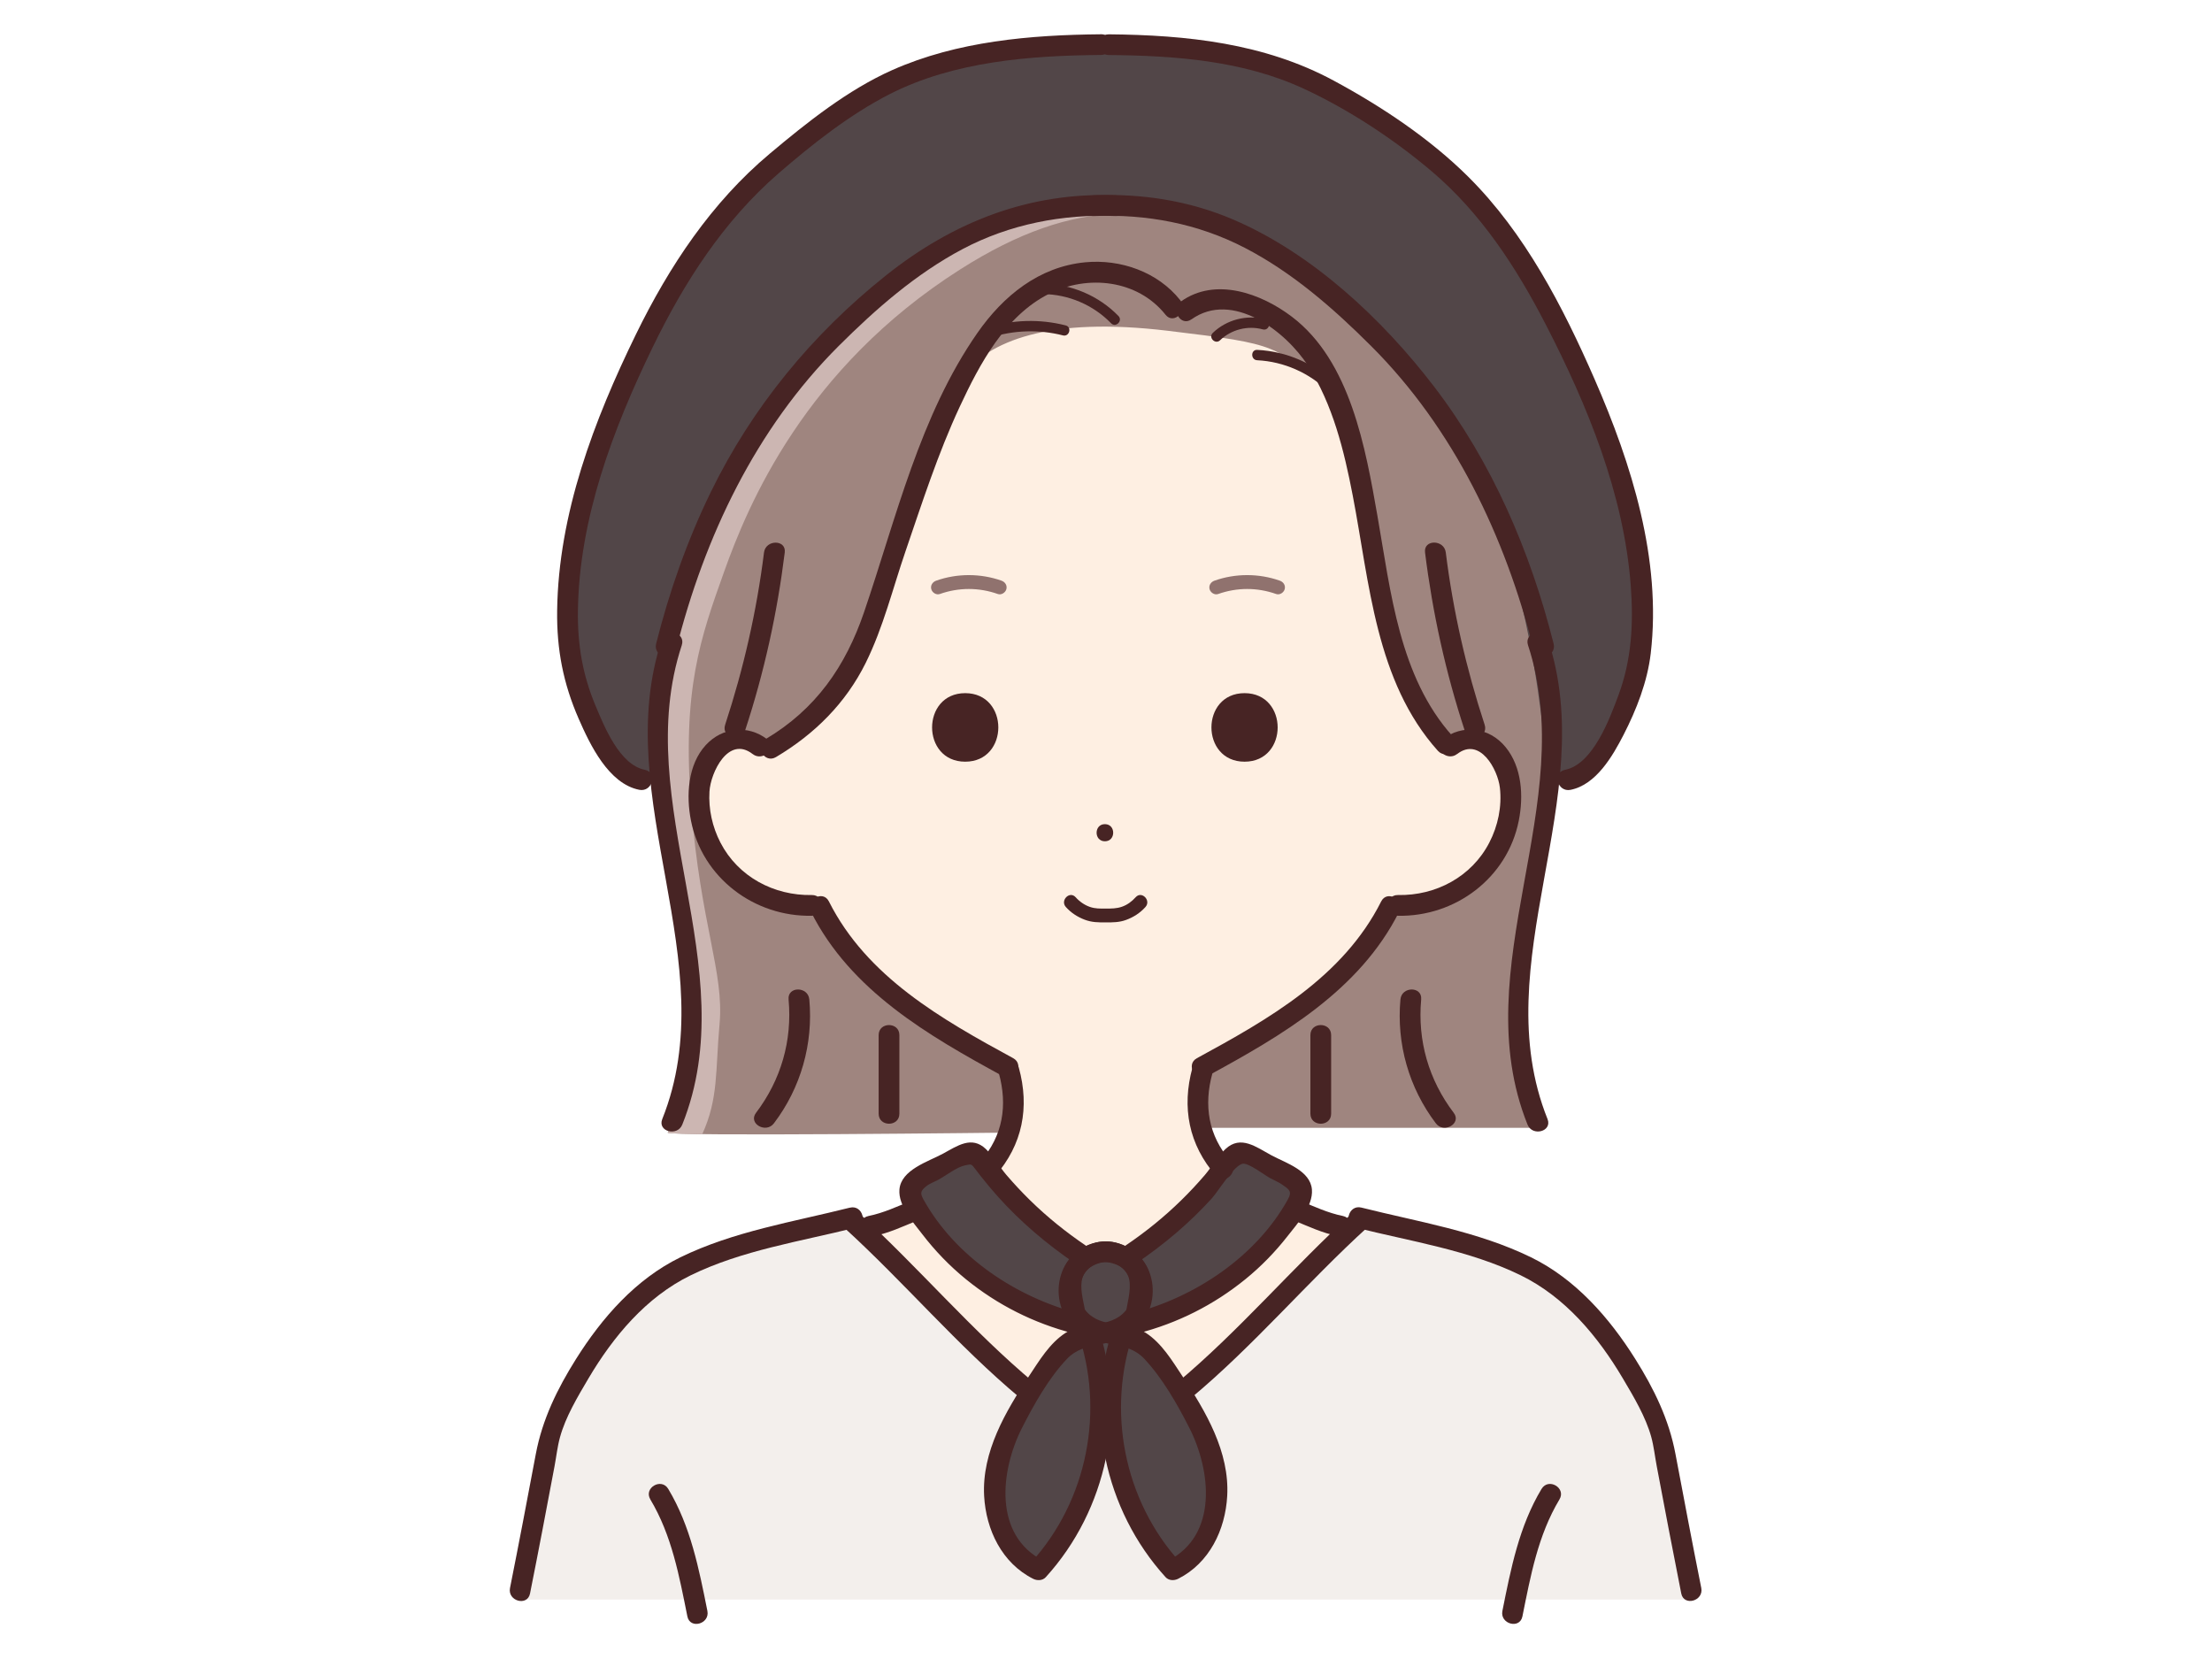 <?xml version="1.0" encoding="UTF-8"?><svg id="a" xmlns="http://www.w3.org/2000/svg" viewBox="0 0 640 480"><defs><style>.b{fill:#ccb6b2;}.b,.c,.d,.e,.f,.g,.h{stroke-width:0px;}.c{fill:#472424;}.d{fill:#f3efec;}.e{fill:#90726e;}.f{fill:#feefe2;}.g{fill:#9f857f;}.h{fill:#524648;}</style></defs><path class="f" d="M223.2,217.16s-8.19-9.55-16.38,1.36c-8.19,10.92-10.92,27.29,2.73,34.12,13.65,6.82,17.74,10.92,27.29,10.92,0,0,16.38,31.39,53.22,43.67,0,0,21.83,30.02-38.21,49.13l68.23,68.23,72.32-69.59s-34.12-2.73-39.57-17.74c-5.46-15.01-5.46-28.66-5.46-28.66,0,0,47.76-25.93,55.95-46.4,0,0,30.02,1.36,32.75-28.66,2.73-30.02-17.74-17.74-17.74-17.74,0,0-19.1-20.47-19.1-38.21s-11.2-59.54-13.65-66.87c-2.73-8.19-35.48-19.1-49.13-20.47s-42.3,4.09-50.49,9.55c0,0-15.01,17.74-23.2,51.85s-25.93,58.68-39.57,65.5Z"/><path class="d" d="M246.4,353.62s-35.48,2.73-51.85,15.01-38.21,42.3-43.67,94.16h338.42s4.09-61.41-36.84-90.06c-40.94-28.66-58.68-17.74-58.68-17.74l-73.69,65.5-73.69-66.87Z"/><path class="h" d="M263.46,343.38l17.74-9.55,30.02,30.02h16.38l30.02-28.66,19.1,8.19s-4.09,19.1-19.1,25.93c-15.01,6.82-30.02,15.01-30.02,15.01,0,0,15.01,13.65,19.1,24.56,4.09,10.92,13.65,31.39-6.82,43.67,0,0-16.38-15.01-19.1-34.12,0,0-10.92,31.39-19.1,35.48,0,0-16.38-2.73-13.65-19.1,2.73-16.38,8.19-35.48,23.2-49.13,0,0-39.57-16.38-47.76-42.3Z"/><path class="g" d="M193.18,327.69c-.66,1.19,99.62,0,99.62,0l-1.36-20.47s-40.94-13.65-53.22-43.67c0,0-23.2,1.36-30.02-15.01-6.82-16.38-13.65-39.57,12.28-31.39,0,0,17.74-8.19,25.93-24.56,8.19-16.38,23.2-72.32,31.39-83.24,8.19-10.92,25.93-17.74,60.04-13.65,33.22,3.99,30.02,4.09,47.76,17.74,0,0,8.19,19.1,13.65,54.58,5.46,35.48,20.47,47.76,20.47,47.76,0,0,19.1-6.82,16.38,17.74-2.73,24.56-16.38,27.29-34.12,28.66,0,0-6.82,23.2-54.58,46.4,0,0-4.09,12.28,0,17.74h98.25s-8.19-15.01-5.46-42.3,13.65-64.14,8.19-91.43-27.29-87.33-66.87-110.53-66.87-36.84-111.9-8.19-61.41,68.23-68.23,87.33c-6.82,19.1-12.28,34.12-9.55,68.23,2.73,34.12,9.55,47.76,8.19,62.77-1.36,15.01,0,23.2-6.82,35.48Z"/><path class="b" d="M208.19,296.3c1.36-15.01-5.46-28.66-8.19-62.77s2.73-49.13,9.55-68.23c6.82-19.1,23.2-58.68,68.23-87.33,34.12-21.71,58.06-19.13,84.87-6.52-30.29-15.94-55.51-21.47-93.06,2.42-45.03,28.66-61.41,68.23-68.23,87.33-6.82,19.1-12.28,34.12-9.55,68.23,2.73,34.12,9.55,47.76,8.19,62.77-1.36,15.01,0,23.2-6.82,35.48-.13.24,3.74.38,10.01.46,4.73-10.38,3.77-18.36,5-31.84Z"/><path class="c" d="M222.01,213.93c-5.56-4.31-13.02-3.57-17.82,1.66-5.23,5.7-5.7,14.65-4.27,21.86,3.29,16.55,18.32,27.84,34.96,27.51,3.86-.08,3.87-6.08,0-6-10.96.21-21.31-5.28-26.43-15.16-2.34-4.52-3.49-9.69-3.18-14.78.33-5.49,5.46-16.3,12.5-10.85,3.02,2.34,7.29-1.88,4.24-4.24h0Z"/><path class="c" d="M421.59,218.17c6.58-5.1,11.76,4.44,12.37,9.72.63,5.44-.55,11.07-3.06,15.91-5.11,9.88-15.47,15.38-26.43,15.16-3.86-.08-3.86,5.92,0,6,16.64.33,31.67-10.96,34.96-27.51,1.41-7.11.94-15.45-3.8-21.27s-12.5-6.74-18.29-2.26c-3.05,2.36,1.23,6.58,4.24,4.24h0Z"/><path class="c" d="M234.64,263.83c11.45,22.77,33.9,35.78,55.47,47.51,3.39,1.85,6.43-3.33,3.03-5.18-20.7-11.26-42.33-23.5-53.32-45.36-1.74-3.45-6.91-.42-5.18,3.03h0Z"/><path class="c" d="M263.62,347.43c-4.08,1.67-8,3.52-12.35,4.4-3.78.77-2.18,6.55,1.6,5.79,4.35-.88,8.27-2.73,12.35-4.4,3.53-1.44,1.98-7.25-1.6-5.79h0Z"/><path class="c" d="M289,310.51c2.57,9.33,1.17,18.1-5.28,25.46-2.54,2.89,1.69,7.15,4.24,4.24,7.89-9,9.99-19.81,6.82-31.3-1.02-3.72-6.81-2.14-5.79,1.6h0Z"/><path class="c" d="M399.62,260.81c-10.99,21.86-32.62,34.1-53.32,45.36-3.39,1.85-.37,7.03,3.03,5.18,21.58-11.74,44.02-24.75,55.47-47.51,1.73-3.44-3.44-6.48-5.18-3.03h0Z"/><path class="c" d="M245.9,349.41c-16.51,4.15-33.66,6.85-49.09,14.39-12.85,6.28-22.63,17.44-30.14,29.39-5.43,8.64-9.76,17.49-11.64,27.49-2.44,12.94-4.89,25.88-7.47,38.79-.75,3.77,5.03,5.38,5.79,1.6,2.45-12.26,4.78-24.53,7.09-36.82.52-2.76.83-5.69,1.58-8.4,1.62-5.88,5.11-11.73,8.2-16.96,7.19-12.17,16.71-23.6,29.61-29.9,14.91-7.28,31.7-9.78,47.66-13.78,3.74-.94,2.16-6.73-1.6-5.79h0Z"/><path class="c" d="M244.09,355.06c17.55,15.97,32.86,34.22,51.11,49.45,2.95,2.46,7.21-1.77,4.24-4.24-18.25-15.22-33.57-33.48-51.11-49.45-2.85-2.59-7.11,1.64-4.24,4.24h0Z"/><path class="c" d="M314.18,360.4c-5.78-3.91-11.2-8.27-16.18-13.16-2.38-2.33-4.65-4.77-6.82-7.3-2.03-2.38-3.69-5.33-5.94-7.49-4.12-3.95-8.29-.88-12.48,1.38s-12.1,4.62-12.53,10.37c-.35,4.62,3.93,9.4,6.55,12.81,3.72,4.85,7.95,9.25,12.69,13.11,9.13,7.43,19.68,12.74,31.08,15.66,1.9.49,3.77-.92,3.8-2.89.07-5.95-5.02-14.37,3.23-17.28s12.91,8.03,7.99,13.74c-4.41,5.12-11.87,2.8-17.28,6.3-4.61,2.98-7.61,8.05-10.58,12.52-6.79,10.23-13.66,21.92-12.97,34.66.54,9.81,5.16,19.43,14.19,23.97,1.15.58,2.71.55,3.64-.47,17.73-19.5,23.7-47.93,14.93-72.85-1.27-3.62-7.07-2.06-5.79,1.6,8.05,22.88,2.97,49.02-13.39,67.01l3.64-.47c-14.66-7.38-12.51-26.19-6.26-38.49,3.46-6.79,7.74-14.44,13.03-19.98s13.1-3.01,18.98-7.64c9.36-7.37,7.22-23.12-5.02-26.02-5.15-1.22-10.7,1.26-13.71,5.49-4.42,6.21-.56,11.23-.64,17.91l3.8-2.89c-18.04-4.61-35.74-16.36-44.94-32.93-1.01-1.81-.91-2.49.83-3.88.96-.77,2.37-1.27,3.45-1.85,2.2-1.18,5.31-3.67,7.76-4.17,1.93-.39,1.73-.5,3.06,1.23.49.64.98,1.29,1.49,1.93,1.54,1.96,3.15,3.88,4.81,5.75,6.66,7.45,14.29,13.92,22.56,19.52,3.21,2.17,6.21-3.03,3.03-5.18h0Z"/><path class="c" d="M374.58,353.21c4.08,1.67,8,3.52,12.35,4.4,3.77.77,5.38-5.02,1.6-5.79-4.35-.88-8.27-2.73-12.35-4.4-3.57-1.46-5.13,4.34-1.6,5.79h0Z"/><path class="c" d="M345.01,308.92c-3.16,11.49-1.07,22.3,6.82,31.3,2.55,2.91,6.78-1.35,4.24-4.24-6.46-7.37-7.85-16.14-5.28-25.46,1.03-3.73-4.76-5.32-5.79-1.6h0Z"/><path class="c" d="M392.3,355.19c15.96,4.01,32.74,6.5,47.66,13.78,12.9,6.3,22.42,17.73,29.61,29.9,3.07,5.19,6.58,11.04,8.19,16.89.75,2.74,1.06,5.68,1.59,8.47,2.32,12.28,4.65,24.56,7.09,36.82.75,3.78,6.54,2.18,5.79-1.6-2.58-12.91-5.03-25.85-7.47-38.79-1.88-10-6.21-18.85-11.64-27.49-7.5-11.94-17.29-23.11-30.14-29.39-15.43-7.54-32.58-10.24-49.09-14.39-3.75-.94-5.34,4.84-1.6,5.79h0Z"/><path class="c" d="M391.46,350.81c-17.55,15.97-32.86,34.22-51.11,49.45-2.97,2.48,1.3,6.7,4.24,4.24,18.25-15.22,33.57-33.48,51.11-49.45,2.86-2.6-1.39-6.84-4.24-4.24h0Z"/><path class="c" d="M328.65,365.58c8.04-5.43,15.49-11.7,22.01-18.9,1.81-2,6.57-9.88,9.05-9.99,1.78-.08,6.25,3.36,7.76,4.17,1.12.6,2.4,1.13,3.45,1.85,2.01,1.39,3.04,1.91,1.69,4.35-9.2,16.56-26.9,28.32-44.94,32.93l3.8,2.89c-.08-6.64,3.76-11.72-.64-17.91-3.02-4.24-8.56-6.71-13.71-5.49-12.24,2.89-14.38,18.64-5.02,26.02,5.87,4.62,13.71,2.03,18.98,7.64s9.58,13.19,13.03,19.98c6.25,12.3,8.42,31.1-6.26,38.49l3.64.47c-16.36-17.99-21.44-44.13-13.39-67.01,1.28-3.65-4.51-5.22-5.79-1.6-8.77,24.92-2.8,53.34,14.93,72.85.93,1.03,2.48,1.05,3.64.47,9.03-4.55,13.65-14.16,14.19-23.97.7-12.75-6.18-24.42-12.97-34.66-2.96-4.47-5.97-9.53-10.58-12.52-5.41-3.51-12.89-1.15-17.28-6.3-4.65-5.46-.62-16,7.37-13.91,8.97,2.35,3.78,11.41,3.85,17.45.02,1.97,1.9,3.38,3.8,2.89,11.4-2.91,21.95-8.23,31.08-15.66,4.54-3.69,8.63-7.9,12.23-12.51,2.76-3.54,7.38-8.58,7.01-13.41-.42-5.52-7.61-7.72-11.67-9.9-4.44-2.39-8.91-5.97-13.35-1.84-2.26,2.1-3.93,5.14-5.94,7.49-2.16,2.53-4.44,4.97-6.82,7.3-4.98,4.89-10.4,9.25-16.18,13.16-3.18,2.15-.18,7.35,3.03,5.18h0Z"/><path class="c" d="M188.15,433.81c6.23,10.4,8.37,22.16,10.73,33.88.76,3.78,6.55,2.18,5.79-1.6-2.46-12.25-4.83-24.46-11.33-35.31-1.98-3.31-7.17-.29-5.18,3.03h0Z"/><path class="c" d="M446.02,430.78c-6.51,10.85-8.87,23.07-11.33,35.31-.76,3.77,5.02,5.38,5.79,1.6,2.36-11.72,4.49-23.48,10.73-33.88,1.99-3.32-3.2-6.34-5.18-3.03h0Z"/><path class="c" d="M279.26,200.55c-12.76,0-12.78,19.83,0,19.83s12.78-19.83,0-19.83Z"/><path class="c" d="M360.09,200.55c12.76,0,12.78,19.83,0,19.83s-12.78-19.83,0-19.83Z"/><path class="c" d="M319.68,238.45c-3.19,0-3.2,4.96,0,4.96s3.2-4.96,0-4.96Z"/><path class="e" d="M289.78,168.01c-6.07-2.15-12.86-2.15-18.93,0-1.02.36-1.7,1.36-1.4,2.46.27.99,1.44,1.76,2.46,1.4,5.47-1.94,11.33-1.94,16.8,0,1.02.36,2.19-.41,2.46-1.4.3-1.11-.38-2.1-1.4-2.46h0Z"/><path class="e" d="M352.44,171.87c5.47-1.94,11.33-1.94,16.8,0,1.02.36,2.19-.41,2.46-1.4.3-1.11-.38-2.1-1.4-2.46-6.07-2.15-12.86-2.15-18.93,0-1.02.36-1.7,1.36-1.4,2.46.27.99,1.44,1.76,2.46,1.4h0Z"/><path class="c" d="M328.59,259.59c-1.09,1.22-2.43,2.22-3.99,2.76s-3.04.53-4.7.53-3,.05-4.55-.48-3.01-1.54-4.14-2.81c-1.72-1.92-4.54.91-2.83,2.83,1.49,1.67,3.37,2.89,5.46,3.68s3.96.78,6.06.78,3.96,0,5.91-.72c2.15-.78,4.08-2.03,5.61-3.74,1.71-1.92-1.11-4.75-2.83-2.83h0Z"/><path class="h" d="M469.51,146.88c-9.55-50.49-47.76-102.35-80.51-118.72-24.45-12.23-53.82-14.55-66.87-14.95v-.06s-1.24-.04-3.41-.01c-2.17-.02-3.41.01-3.41.01v.06c-13.05.4-42.41,2.73-66.87,14.95-32.75,16.38-70.96,68.23-80.51,118.72-9.97,52.72,4.09,79.15,21.83,77.78,0,0,4.09-73.69,31.39-105.07,26.28-30.22,52.57-57.9,95.91-58.69.55,0,1.11-.02,1.66-.02.55,0,1.11,0,1.66.02,43.34.79,69.63,28.47,95.91,58.69,27.29,31.39,31.39,105.07,31.39,105.07,17.74,1.36,31.81-25.06,21.83-77.78Z"/><path class="c" d="M318.53,9.92c-20.35.18-41.57,1.99-60.39,10.36-12.85,5.72-24.71,15.19-35.41,24.17-16.91,14.19-29.09,32.56-38.72,52.26-12.15,24.87-22.44,51.94-22.81,79.96-.15,11.23,1.76,21.09,6.26,31.36,3.23,7.38,8.61,18.74,17.52,20.49,3.77.74,5.39-5.04,1.6-5.79-7.31-1.43-11.75-12.52-14.27-18.54-3.78-9.01-5.24-17.75-5.1-27.53.37-26.61,10.09-52.39,21.56-76.05,9.17-18.92,20.55-36.65,36.54-50.5,9.69-8.39,20.63-17.03,32.11-22.88,18.61-9.48,40.61-11.15,61.13-11.33,3.86-.03,3.87-6.03,0-6h0Z"/><path class="c" d="M341.47,86.84c-6.49-8.16-17.24-11.93-27.49-10.95-13.37,1.29-23.7,9.71-31.16,20.4-16.64,23.84-23.54,53.61-32.8,80.77-5.38,15.78-14,28.18-28.54,36.81-3.32,1.97-.3,7.16,3.03,5.18,11.16-6.63,20.21-15.61,25.99-27.3,5.07-10.26,7.79-21.46,11.49-32.24,4.82-14.07,9.39-28.3,15.68-41.81,5.76-12.37,13.12-26.27,25.81-32.67,11.23-5.66,25.66-4.12,33.75,6.04,2.4,3.02,6.62-1.25,4.24-4.24h0Z"/><path class="c" d="M195.63,187.84c8.19-32.52,23.05-63.8,46.99-87.7,10.76-10.74,22.43-20.96,35.94-28.1s28.82-10.16,44.33-9.53c3.86.16,3.85-5.84,0-6-25.03-1.02-47.12,7.7-66.53,23.16-21.36,17.01-38.73,38.15-50.71,62.71-6.83,14.01-12,28.76-15.81,43.87-.94,3.75,4.84,5.34,5.79,1.6h0Z"/><path class="c" d="M221.05,159.85c-2.11,16.96-5.92,33.63-11.25,49.87-1.21,3.68,4.58,5.25,5.79,1.6,5.51-16.77,9.29-33.95,11.46-51.46.48-3.82-5.53-3.79-6,0h0Z"/><path class="c" d="M191.47,185.08c-15.12,45.87,18.27,93.47.14,138.71-1.44,3.58,4.36,5.14,5.79,1.6,18.24-45.5-15.21-92.96-.14-138.71,1.21-3.68-4.58-5.25-5.79-1.6h0Z"/><path class="c" d="M228.16,289.16c1.09,11.94-2.19,23.28-9.43,32.83-2.33,3.08,2.87,6.07,5.18,3.03,7.8-10.28,11.42-23.01,10.25-35.86-.35-3.81-6.35-3.85-6,0h0Z"/><path class="c" d="M254.22,299.48v22.75c0,3.86,6,3.87,6,0v-22.75c0-3.86-6-3.87-6,0h0Z"/><path class="c" d="M344.74,92.39c11.83-8.4,27.31,3.44,33.7,13.43,7.2,11.26,10.44,24.54,12.94,37.51,4.89,25.31,6.59,53.78,24.64,73.9,2.58,2.88,6.82-1.38,4.24-4.24-15.43-17.19-17.89-41.89-21.72-63.7-3.44-19.59-7.8-44.8-24.77-57.66-8.87-6.73-22.07-11.53-32.07-4.42-3.12,2.22-.13,7.42,3.03,5.18h0Z"/><path class="c" d="M320.82,15.92c19.16.17,38.89,1.6,56.5,9.79,13.04,6.06,25.96,14.57,36.92,23.86,14.26,12.1,24.47,27.79,32.98,44.29,12.09,23.43,22.65,49.17,24.62,75.72.8,10.88.25,21.25-3.55,31.5-2.5,6.73-7.36,20.07-15.51,21.66-3.79.74-2.18,6.53,1.6,5.79,7.41-1.45,12.2-9.77,15.35-15.89,3.75-7.29,6.92-15.41,7.88-23.6,3.17-27.16-5.52-54.76-16.25-79.34-9.16-20.97-20.13-42.22-36.52-58.53-11.18-11.12-25.09-20.36-38.93-27.83-20.1-10.85-42.56-13.21-65.08-13.41-3.86-.03-3.87,5.97,0,6h0Z"/><path class="c" d="M316.46,62.51c15.26-.62,30.09,2.14,43.71,9.2,13.78,7.14,25.64,17.52,36.56,28.43,23.93,23.9,38.8,55.19,46.99,87.7.94,3.74,6.73,2.16,5.79-1.6-6.72-26.69-17.81-52.49-34.61-74.42-14.96-19.53-35.17-38.46-58.02-48.27-12.81-5.5-26.53-7.61-40.42-7.04-3.85.16-3.87,6.16,0,6h0Z"/><path class="c" d="M412.31,159.85c2.18,17.51,5.96,34.69,11.46,51.46,1.2,3.65,6.99,2.09,5.79-1.6-5.33-16.24-9.14-32.91-11.25-49.87-.47-3.78-6.48-3.83-6,0h0Z"/><path class="c" d="M442.1,186.67c15.08,45.75-18.37,93.2-.14,138.71,1.42,3.54,7.22,1.99,5.79-1.6-18.13-45.23,15.26-92.83.14-138.71-1.2-3.65-7-2.09-5.79,1.6h0Z"/><path class="c" d="M405.19,289.16c-1.17,12.85,2.45,25.58,10.25,35.86,2.3,3.04,7.52.05,5.18-3.03-7.25-9.55-10.52-20.89-9.43-32.83.35-3.84-5.65-3.82-6,0h0Z"/><path class="c" d="M379.14,299.48v22.75c0,3.86,6,3.87,6,0v-22.75c0-3.86-6-3.87-6,0h0Z"/><path class="c" d="M323.6,91.42c-5.72-5.88-13.71-9.27-21.91-9.33-1.93-.01-1.93,2.99,0,3,7.43.05,14.61,3.12,19.79,8.45,1.35,1.39,3.47-.74,2.12-2.12h0Z"/><path class="c" d="M308.33,94.15c-7.47-1.91-15.38-1.7-22.72.67-1.83.59-1.05,3.49.8,2.89,6.85-2.21,14.15-2.45,21.13-.67,1.87.48,2.67-2.41.8-2.89h0Z"/><path class="c" d="M353.01,98.44c3.23-3.11,8.02-4.32,12.35-3.14,1.86.51,2.66-2.38.8-2.89-5.36-1.46-11.27.06-15.26,3.91-1.39,1.34.73,3.46,2.12,2.12h0Z"/><path class="c" d="M363.75,104.23c7.73.38,15.15,3.67,20.65,9.12,1.37,1.36,3.5-.76,2.12-2.12-6.07-6.01-14.24-9.58-22.77-10-1.93-.09-1.92,2.91,0,3h0Z"/></svg>